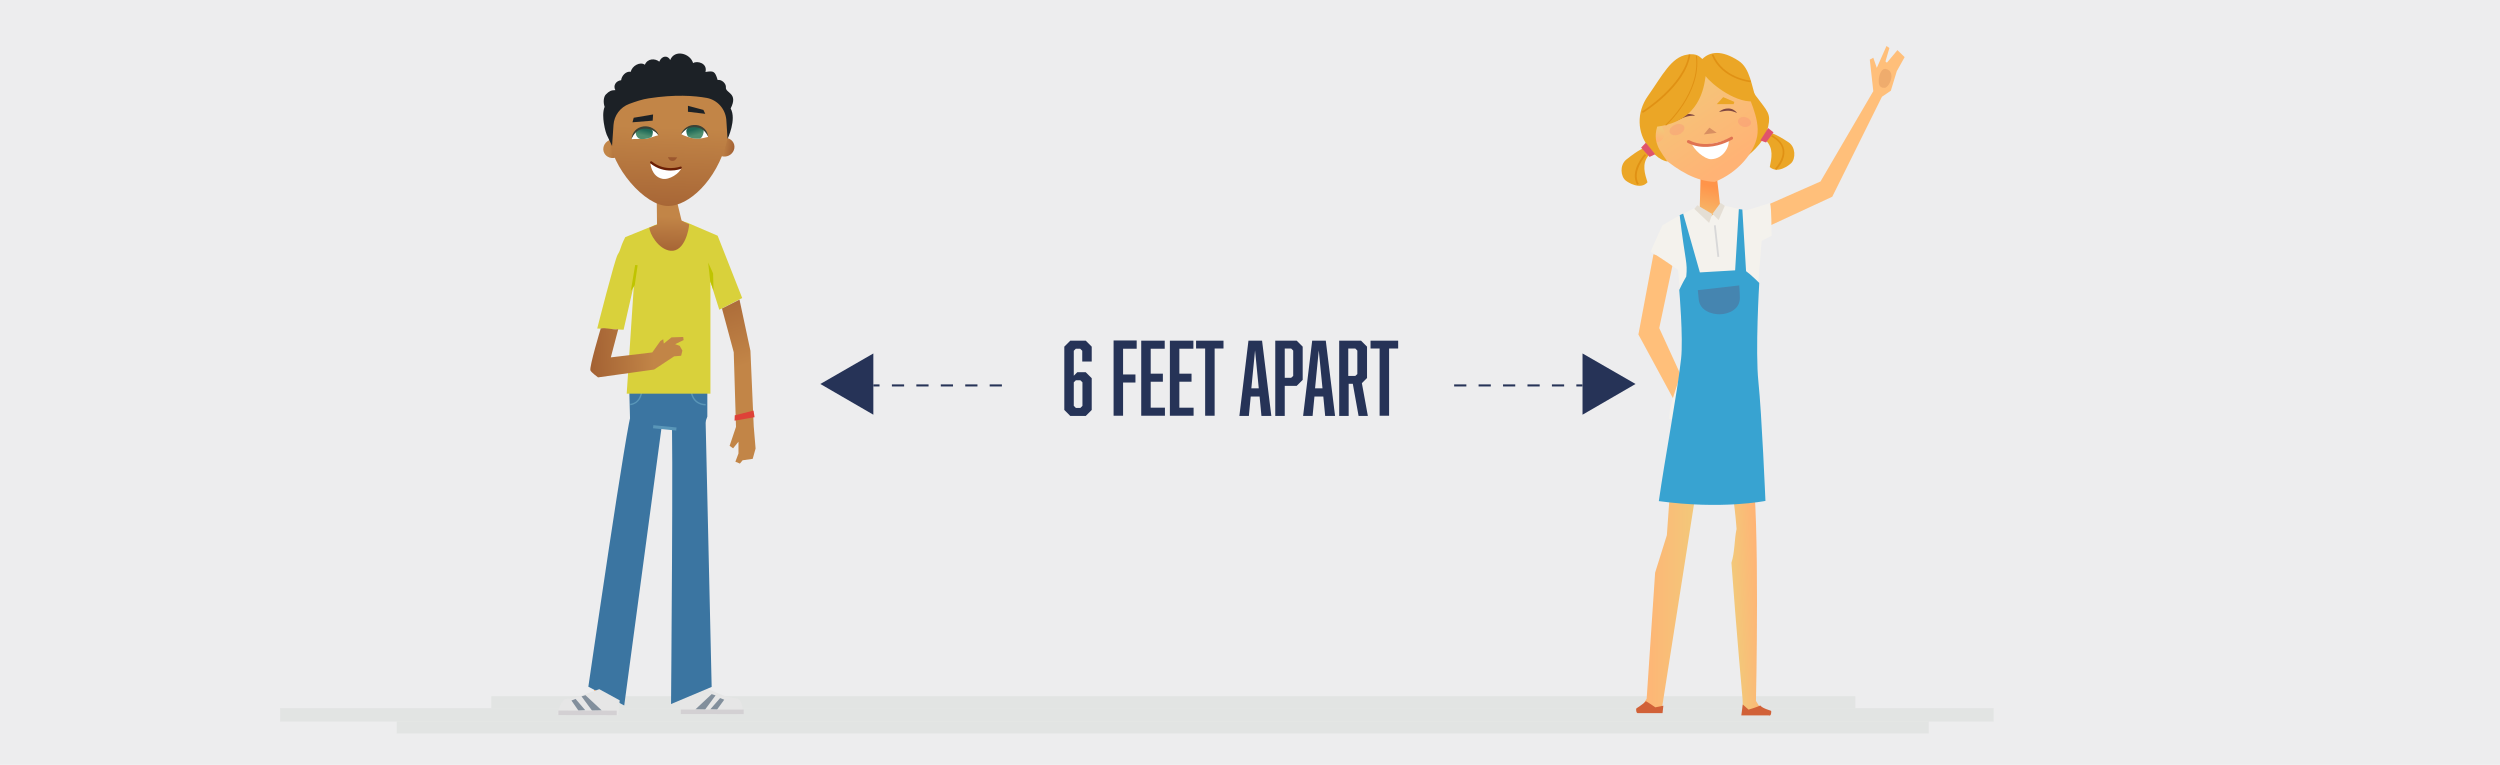 <?xml version="1.0" encoding="utf-8"?>
<!-- Generator: Adobe Illustrator 24.1.1, SVG Export Plug-In . SVG Version: 6.00 Build 0)  -->
<svg version="1.1" id="Layer_1" xmlns="http://www.w3.org/2000/svg" xmlns:xlink="http://www.w3.org/1999/xlink" x="0px" y="0px"
	 viewBox="0 0 1212.3 370.9" style="enable-background:new 0 0 1212.3 370.9;" xml:space="preserve">
<style type="text/css">
	.st0{fill:#EDEDEE;}
	.st1{opacity:0.54;}
	.st2{opacity:0.42;fill:#BEC9BF;}
	.st3{fill:url(#SVGID_1_);}
	.st4{fill:url(#SVGID_2_);}
	.st5{fill:#E6E6E6;}
	.st6{fill:#3B75A1;}
	.st7{fill:#828F9C;}
	.st8{fill:#D3D0D3;}
	.st9{fill:#5996B8;}
	.st10{fill:url(#SVGID_3_);}
	.st11{fill:url(#SVGID_4_);}
	.st12{fill:#D9D13B;}
	.st13{fill:url(#SVGID_5_);}
	.st14{fill:#BFC400;}
	.st15{fill:url(#SVGID_6_);}
	.st16{fill:#FFFFFF;}
	.st17{fill:#1C2126;}
	.st18{fill:#6B1F05;}
	.st19{fill:url(#SVGID_7_);}
	.st20{fill:url(#SVGID_8_);}
	.st21{fill:#3B4236;}
	.st22{fill:url(#SVGID_9_);}
	.st23{fill:url(#SVGID_10_);}
	.st24{fill:#9C572E;}
	.st25{fill:#DE4238;}
	.st26{fill:#FFBF7A;}
	.st27{fill:#EBA626;}
	.st28{fill:url(#SVGID_11_);}
	.st29{fill:#D16138;}
	.st30{fill:url(#SVGID_12_);}
	.st31{fill:#F4F2ED;}
	.st32{fill:url(#SVGID_13_);}
	.st33{fill:url(#SVGID_14_);}
	.st34{fill:url(#SVGID_15_);}
	.st35{fill:#E07352;}
	.st36{fill:#804740;}
	.st37{fill:#D98F61;}
	.st38{fill:#38A3D1;}
	.st39{fill:#4585B0;}
	.st40{fill:#D8D8D8;}
	.st41{fill:#E4DED4;}
	.st42{fill:#E0546B;}
	.st43{opacity:0.76;fill:#EAA669;}
	.st44{fill:#E09114;}
	.st45{opacity:0.1;fill:#ED1E79;}
	.st46{fill:#263357;}
	.st47{fill:none;stroke:#263357;stroke-miterlimit:10;}
	.st48{fill:none;stroke:#263357;stroke-miterlimit:10;stroke-dasharray:5.927,5.927;}
</style>
<rect class="st0" width="1212.3" height="370.9"/>
<g id="Layer_1_1_">
</g>
<g class="st1">
	<rect x="135.8" y="343.4" class="st2" width="831" height="6.5"/>
	<rect x="238.2" y="337.6" class="st2" width="661.5" height="5.8"/>
	<rect x="192.4" y="349.9" class="st2" width="742.9" height="5.8"/>
</g>
<g>
	<linearGradient id="SVGID_1_" gradientUnits="userSpaceOnUse" x1="287.99" y1="287.582" x2="311.444" y2="287.582">
		<stop  offset="0" style="stop-color:#FFB375"/>
		<stop  offset="1" style="stop-color:#F2C97A"/>
	</linearGradient>
	<polygon class="st3" points="301.6,235.3 294.1,280.1 288,335.4 298.6,339.9 303.5,299.7 303.5,281.9 311.4,239.1 	"/>
	
		<linearGradient id="SVGID_2_" gradientUnits="userSpaceOnUse" x1="462.421" y1="294.176" x2="485.098" y2="294.176" gradientTransform="matrix(-0.995 -0.105 -0.105 0.995 834.69 43.642)">
		<stop  offset="0" style="stop-color:#FFB375"/>
		<stop  offset="1" style="stop-color:#F2C97A"/>
	</linearGradient>
	<polygon class="st4" points="335.9,235 338.7,280.4 339,336 330.4,338.4 326.6,293.6 328.1,273.2 326.3,240 	"/>
	<path class="st5" d="M360.4,346.3c0,0,0.1-5-2.3-7.4c-3.6-0.7-5.8-1-5.8-1l-14-5.8l-8.7,7.3l0.5,6.7L360.4,346.3z"/>
	<path class="st6" d="M325.6,201.2c1,3.1-0.2,140.2-0.2,140.2l19.7-8.3l-3-131.9L325.6,201.2z"/>
	<path class="st6" d="M306.3,200c-1.5-1-21,133-21,133l17.4,9.1l18.5-137.8L306.3,200z"/>
	<polygon class="st6" points="340.4,209.2 307.6,206.5 305.5,202.7 305.1,187.2 343,186.9 343,202 	"/>
	<polygon class="st7" points="347,337.2 341.9,344.1 337.2,344 345.1,336.6 	"/>
	<polygon class="st7" points="351.2,339.3 347.7,344.1 344.4,344 349.2,338.5 	"/>
	<g>
		<path class="st5" d="M270.2,346.5c0,0,1-4.8,3.4-7.3c3.6-0.8,3.4-0.2,3.4-0.2l13.6-4.8l9.9,5.4l-0.7,7.3L270.2,346.5z"/>
		<polygon class="st7" points="282,337.7 287.1,344.6 291.8,344.5 283.9,337.1 		"/>
		<polygon class="st7" points="277.1,339.7 280.5,344.6 283.8,344.4 279.1,338.9 		"/>
		
			<rect x="283.8" y="331.6" transform="matrix(1.647324e-03 -1 1 1.647324e-03 -61.295 630.013)" class="st8" width="2.2" height="28.3"/>
	</g>
	
		<rect x="344.3" y="330" transform="matrix(1.675071e-03 -1 1 1.675071e-03 -0.457 689.999)" class="st8" width="2.2" height="30.5"/>
	<path class="st9" d="M305.6,196.5l0-0.7c0.2,0,4.8-0.2,5.3-6.7l0.7,0.1C311,196.3,305.6,196.5,305.6,196.5z"/>
	<path class="st9" d="M342.1,196.6c-0.9,0-6.6-0.3-7.3-7.2l0.7-0.1c0.7,6.8,6.4,6.6,6.7,6.6l0,0.7
		C342.2,196.6,342.2,196.6,342.1,196.6z"/>
	
		<rect x="322.6" y="171.7" transform="matrix(1.574390e-02 -1 1 1.574390e-02 129.027 508.869)" class="st9" width="0.7" height="34.4"/>
	
		<rect x="321.7" y="201.8" transform="matrix(9.798065e-02 -0.995 0.995 9.798065e-02 84.356 507.993)" class="st9" width="1.5" height="11.3"/>
	
		<linearGradient id="SVGID_3_" gradientUnits="userSpaceOnUse" x1="657.288" y1="87.769" x2="666.702" y2="87.769" gradientTransform="matrix(-0.995 -0.113 -0.16 0.987 1024.131 59.884)">
		<stop  offset="0" style="stop-color:#A36133"/>
		<stop  offset="0.679" style="stop-color:#C28547"/>
	</linearGradient>
	<path class="st10" d="M346.8,70.9c-0.4,2.5,1.4,4.7,3.9,5c2.6,0.3,5-1.5,5.4-4c0.4-2.5-1.4-4.7-3.9-5
		C349.6,66.6,347.2,68.4,346.8,70.9z"/>
	
		<linearGradient id="SVGID_4_" gradientUnits="userSpaceOnUse" x1="710.735" y1="94.588" x2="720.148" y2="94.588" gradientTransform="matrix(-0.995 -0.113 -0.16 0.987 1024.131 59.884)">
		<stop  offset="0" style="stop-color:#A36133"/>
		<stop  offset="0.679" style="stop-color:#C28547"/>
	</linearGradient>
	<path class="st11" d="M292.6,71.6c-0.4,2.5,1.4,4.7,3.9,5c2.6,0.3,5-1.5,5.4-4c0.4-2.5-1.4-4.7-3.9-5
		C295.4,67.3,293,69.1,292.6,71.6z"/>
	<path class="st12" d="M303.2,115c-3,6-1.8,5.4-3.7,8.5c-1.4,2.3-9.9,35.8-9.9,35.8l12.8,0.6l5-21.9l-3.5,52.9h40.6v-54.3l4.3,13.6
		l11.1-5.7l-11.9-30.2l-14.9-6.4l-7.3-2.1L303.2,115z"/>
	<linearGradient id="SVGID_5_" gradientUnits="userSpaceOnUse" x1="324.127" y1="123.694" x2="324.885" y2="96.403">
		<stop  offset="0" style="stop-color:#A36133"/>
		<stop  offset="0.679" style="stop-color:#C28547"/>
	</linearGradient>
	<path class="st13" d="M314.9,110.4c0,2.7,4.3,10.6,10.3,11.2c6.8,0.6,8.9-10.4,9-12.9c-1.5-0.5-3.7-1.8-3.7-1.8l-4-16.6l-8.1,0.7
		l0.2,18C318.6,108.9,316.6,109.6,314.9,110.4z"/>
	<polygon class="st14" points="343.4,127.3 344.4,136.3 346,140.9 345.8,132.6 	"/>
	<polygon class="st14" points="307.8,138.3 309.2,128.6 308,128.5 305.9,141.1 	"/>
	
		<linearGradient id="SVGID_6_" gradientUnits="userSpaceOnUse" x1="311.628" y1="127.271" x2="306.311" y2="60.813" gradientTransform="matrix(0.995 0.113 -0.16 0.987 30.762 -54.082)">
		<stop  offset="0" style="stop-color:#A36133"/>
		<stop  offset="0.679" style="stop-color:#C28547"/>
	</linearGradient>
	<path class="st15" d="M295.6,66.9c0.7,13.6,16.9,33.2,28.6,33c9.4-0.1,23.2-11.7,28.4-31.8c1.5-5.8,2.9-15.2,0-20.2
		c-4.5-7.9-15.8-10.2-25.6-11.3c-11.4-1.3-26.1,5-31.5,15.8C293.3,56.8,295.3,60.4,295.6,66.9z"/>
	<path class="st16" d="M315.4,79.2c0,0,3,2,7.4,2.6c2.3,0.3,5.1,0.2,7.7-0.5c-0.9,2.8-6,6.1-9.3,5.4
		C315.8,85.6,315.4,79.2,315.4,79.2z"/>
	<path class="st17" d="M352.8,67.4c0,0,4.5-9.5,1.5-14.8c3.9-7.6-2.6-7.4-2.3-10.2c0.2-1.9-2.1-4-4-3.6c-1.3-4.4-2-4.5-5.9-3.9
		c1.1-4.3-4.1-5.6-6-4.3c-1.4-4.8-9-6.8-11.1-1.5c-1.1-2.3-4-2.3-5.3,0.8c-2.1-1.7-5.7-1.6-7,1.5c-2.3-1.7-6.3,0.6-6.8,3.4
		c-2.5-0.4-4.5,2.1-4.7,4.1c-2.6,0.3-4,2.7-2.8,4.8c-2.1,0-3.1,0.6-4.5,2c-1.2,1.1-1.5,3.8-0.7,6.1c-1,2.4-0.7,5.8-0.4,7.8
		c0.5,3.5,1.4,5.7,1.4,5.7l2.6,5.5l0.7-10.2c0.3-4.6,3.3-8.6,7.6-10.2c3-1.1,6.5-2.3,9.4-2.7c12.9-2,22.2-1.3,28.3-0.2
		c5.1,1,8.9,5.3,9.4,10.5L352.8,67.4z"/>
	<polygon class="st17" points="307.3,57.1 316.7,55.5 316.5,58.5 306.7,59.3 	"/>
	<polygon class="st17" points="341.1,53.3 333.6,51.3 333.6,54.2 342,55.2 	"/>
	<g>
		<path class="st18" d="M325.2,82.7c-2.8,0-6.4-0.7-9.8-3.5c-0.2-0.2-0.3-0.6-0.1-0.8c0.2-0.2,0.6-0.3,0.8-0.1
			c6.4,5.2,13.7,2.5,13.8,2.5c0.3-0.1,0.6,0,0.7,0.3c0.1,0.3,0,0.6-0.3,0.7C330.2,81.9,328.1,82.7,325.2,82.7z"/>
	</g>
	
		<linearGradient id="SVGID_7_" gradientUnits="userSpaceOnUse" x1="141.161" y1="143.099" x2="186.509" y2="143.099" gradientTransform="matrix(1.007 -8.190000e-02 3.750000e-02 0.99 138.382 41.439)">
		<stop  offset="0" style="stop-color:#A36133"/>
		<stop  offset="0.679" style="stop-color:#C28547"/>
	</linearGradient>
	<path class="st19" d="M325.6,163.6l-3.7,3l-0.3-2.1l-1.4,0.9l-3.9,5.5l-20.1,2.4c0.5-2,2.8-10.6,3.6-13.7c-2.4,0.5-6.1-0.9-8.5-0.3
		c0,0-5.6,18.6-5,20.3c0.4,1,3.7,3.4,3.7,3.4l27.2-3.8l9.7-6.4l3.4-0.3l0.6-2.5l-1.3-2.3l-2.2-0.8l4.1-2l-0.2-1.5L325.6,163.6z"/>
	<g>
		<g>
			<path class="st16" d="M319.2,65.6c-0.5-1.3-2.5-2.7-3.7-3.2c-5.9-2.3-9.4,3.8-9.2,5.1c1.1-0.2,4.5,0,7.3-0.3
				C314.8,67.1,318,65.8,319.2,65.6z"/>
		</g>
		
			<linearGradient id="SVGID_8_" gradientUnits="userSpaceOnUse" x1="381.845" y1="134.292" x2="383.03" y2="138.439" gradientTransform="matrix(-1.198 5.940000e-02 5.940000e-02 1.198 762.72 -122.266)">
			<stop  offset="0.345" style="stop-color:#1F6957"/>
			<stop  offset="0.885" style="stop-color:#4F8F70"/>
		</linearGradient>
		<path class="st20" d="M308.4,63.2c-0.2,0.8-0.3,0.4-0.1,1.6c0.1,1.1,1.1,2.3,1.9,2.5c1,0.4,3.7,0,5.3-0.6c0.7-0.2,1-1.2,1.1-2.7
			c0-0.7-0.5-1.2-1.1-1.9C313,61.5,310.3,61.9,308.4,63.2z"/>
		<g>
			<g>
				<path class="st21" d="M306.2,67.5c0.1-1.5,0.7-2.9,1.7-4.1c1-1.2,2.6-1.9,4.1-2.1c1.5-0.2,3.2,0.1,4.5,0.9
					c0.7,0.4,1.3,0.9,1.8,1.5c0.5,0.6,1,1.2,1,2c-0.3-0.7-0.9-1.1-1.4-1.6c-0.6-0.4-1.2-0.8-1.8-1.1c-1.3-0.5-2.6-0.7-4-0.6
					c-1.3,0.1-2.6,0.7-3.6,1.6C307.5,65,306.7,66.2,306.2,67.5z"/>
			</g>
		</g>
	</g>
	<g>
		<g>
			<path class="st16" d="M330.4,65.1c0.4-1.3,2.3-2.8,3.6-3.4c5.8-2.6,9.5,3.4,9.4,4.7c-1.1,0.1-3,1.2-7.5,0.6
				C334.7,66.8,331.5,65.8,330.4,65.1z"/>
		</g>
		
			<linearGradient id="SVGID_9_" gradientUnits="userSpaceOnUse" x1="88.866" y1="142.155" x2="90.147" y2="146.638" gradientTransform="matrix(1.2 3.900000e-03 -3.900000e-03 1.2 230.095 -110.117)">
			<stop  offset="0.345" style="stop-color:#1F6957"/>
			<stop  offset="0.885" style="stop-color:#4F8F70"/>
		</linearGradient>
		<path class="st22" d="M341,62.5c0.2,0.8,0.3,0.4,0.2,1.6c-0.1,1.1-0.9,2.9-1.8,3.1c-0.9,0-3.6,0.2-5.4-0.8c-0.7-0.2-1-1.3-1.2-2.7
			c-0.1-0.7,0.5-1.3,1-1.9C336.3,61,339,61.2,341,62.5z"/>
		<g>
			<g>
				<path class="st21" d="M343.5,66.5c-0.6-1.3-1.4-2.5-2.5-3.4c-1.1-0.9-2.3-1.3-3.7-1.4c-1.4-0.1-2.7,0.1-3.9,0.7
					c-0.6,0.3-1.2,0.7-1.7,1.2c-0.5,0.5-1.1,1-1.4,1.6c0.1-0.8,0.5-1.4,1-2c0.5-0.6,1-1.1,1.7-1.5c1.3-0.9,2.9-1.2,4.5-1.1
					c1.6,0.1,3.1,0.8,4.2,1.9C342.7,63.5,343.3,65,343.5,66.5z"/>
			</g>
		</g>
	</g>
	<linearGradient id="SVGID_10_" gradientUnits="userSpaceOnUse" x1="341.327" y1="134.817" x2="362.317" y2="199.584">
		<stop  offset="0" style="stop-color:#A36133"/>
		<stop  offset="0.679" style="stop-color:#C28547"/>
	</linearGradient>
	<polygon class="st23" points="350.1,149.6 355.8,170.8 356.9,207 353.8,216.2 355.5,217.4 358.1,214.2 358.1,219.9 356.6,223.9 
		358.8,224.8 360.1,223.2 365,222.5 366.4,217.5 365.5,206.8 363.9,170.1 358.6,145.3 	"/>
	<path class="st24" d="M328.4,76.3l-4.5-0.1c0.4,1,1,2.1,2.7,1.8C327.5,77.9,328.4,76.3,328.4,76.3z"/>
	<polygon class="st25" points="365.9,202.3 356.2,204 356.3,201.4 365.4,199.1 	"/>
</g>
<g>
	<polygon class="st26" points="853.8,100.8 882.8,88 908.4,44.2 906.7,28.9 908.4,28 910.1,32.9 914.8,22.3 916.2,23.3 914.3,29.8 
		915,30.4 920.1,24.3 923.6,27.7 919.8,34.5 916.9,44 912.6,46.9 888.5,95.4 855.7,110.6 	"/>
	<polygon class="st26" points="811.7,125.5 804.6,159.1 827.8,209.7 840.5,215.3 840.3,217.2 835.3,216 840.8,225.1 833.1,228.1 
		824.1,218.2 821.5,212 794.5,162.2 801.8,123.3 	"/>
	<path class="st27" d="M846.2,34.8c0,0,2,7.4,5.2,11.6c5.9,7.9,7.4,8.6,6,15.1c-1.8,8.6-11,14.8-11,14.8s1.3-18,0-21.9
		c-2.2-6.4-5.1-16.6-5.1-16.6L846.2,34.8z"/>
	<linearGradient id="SVGID_11_" gradientUnits="userSpaceOnUse" x1="795.825" y1="286.267" x2="822.859" y2="286.267">
		<stop  offset="0" style="stop-color:#FFB375"/>
		<stop  offset="1" style="stop-color:#F2C97A"/>
	</linearGradient>
	<polygon class="st28" points="810.6,227 808.3,259.5 802.6,277.7 798.5,338.8 795.8,343.3 805.7,345.5 806.1,342.2 822.9,235.3 	
		"/>
	<path class="st29" d="M793.4,343.7c0-0.3,3.4-2.1,4.7-3.7c1.5,0.8,4.6,3,4.6,3l3.9-0.8l-0.4,3.6l-11.6,0
		C794.6,345.7,793.3,346.5,793.4,343.7z"/>
	
		<linearGradient id="SVGID_12_" gradientUnits="userSpaceOnUse" x1="562.412" y1="284.746" x2="575.758" y2="284.746" gradientTransform="matrix(-0.99 6.000000e-04 5.620000e-02 1.01 1394.105 -3.397)">
		<stop  offset="0" style="stop-color:#FFB375"/>
		<stop  offset="1" style="stop-color:#F2C97A"/>
	</linearGradient>
	<path class="st30" d="M849.6,226.4c3.9,24.8,1.9,113.5,1.9,113.5l2.3,3.7l-8.5,3.2l-0.3-7.8c0,0-3.1-34.4-5.4-66.1
		c1.7-5.2,1.4-11.5,2.5-16.4c-1-13.4-3-23.9-3.7-30.4C838,222,848.7,220.2,849.6,226.4z"/>
	<path class="st29" d="M858.9,344.8c0-0.3-4.1-1.1-5.3-2.7c-1.5,0.8-5.7,2-5.7,2l-2.8-2.5l-0.7,5.3l13.3,0
		C857.7,346.9,859,347.7,858.9,344.8z"/>
	<path class="st31" d="M843.6,202.6c-1.6-32,8.4-57.7,8.4-57.7l3.3-40.8l-27.5-6.3l-12.8,6.5l-4.4,3.4c0,0,6.3,35,4.8,68.8
		c-0.4,9-5.8,17.1-6,26.7L843.6,202.6z"/>
	
		<linearGradient id="SVGID_13_" gradientUnits="userSpaceOnUse" x1="1938.376" y1="-86.095" x2="1936.517" y2="-65.651" gradientTransform="matrix(0.99 0.137 -0.103 0.995 -1098.987 -89.884)">
		<stop  offset="0" style="stop-color:#FF944A"/>
		<stop  offset="1" style="stop-color:#F2C97A"/>
	</linearGradient>
	<path class="st32" d="M829.7,104.8c-1.4-0.8-4.7-1.7-5.5-2.6c0.1-6.2,0.8-26.5,0.8-26.5l6.6,2.1c0.9,7.2,2.7,23,2.8,25
		C833.9,103.5,831.7,103.2,829.7,104.8z"/>
	
		<linearGradient id="SVGID_14_" gradientUnits="userSpaceOnUse" x1="802.491" y1="203.911" x2="809.366" y2="152.638" gradientTransform="matrix(-0.883 0.438 0.465 0.902 1453.14 -457.056)">
		<stop  offset="0" style="stop-color:#FFB375"/>
		<stop  offset="1" style="stop-color:#F2C97A"/>
	</linearGradient>
	<path class="st33" d="M805.8,76c8.3,7,16.7,11.9,25.7,12.2c11.5-4.6,19.2-14.3,20.6-22.2c1.5-8.8-4.5-19-7.1-27.4
		c-4.8-0.9-14.9-6.8-28.9,0.1c-5.3,2.6-10.5,2-11.8,7.7C801.8,58.1,798.6,67.7,805.8,76z"/>
	
		<linearGradient id="SVGID_15_" gradientUnits="userSpaceOnUse" x1="745.346" y1="99.293" x2="747.216" y2="92.481" gradientTransform="matrix(0.993 -6.210000e-02 9.510000e-02 1.001 52.6 15.192)">
		<stop  offset="0" style="stop-color:#FFB375"/>
		<stop  offset="1" style="stop-color:#F2C97A"/>
	</linearGradient>
	<path class="st34" d="M807.1,64.3c0.2,2.4-1.4,4.5-3.6,4.6c-2.2,0.1-4.2-1.7-4.4-4.1c-0.2-2.4,1.4-4.5,3.6-4.6
		C804.8,60,806.8,61.9,807.1,64.3z"/>
	<path class="st16" d="M838.2,67.4c0,0-13,5-18.1,1.6c1,3.6,6.5,8.2,9.6,8.2C835.7,77.1,839,70.9,838.2,67.4z"/>
	<g>
		<path class="st35" d="M828.4,71.2c6.4-0.4,11.4-3.5,11.7-3.6c0.3-0.2,0.4-0.7,0.2-1c-0.2-0.3-0.7-0.5-1-0.2
			c-0.1,0.1-10.6,6.5-20.2,1.6c-0.4-0.2-0.8,0-1,0.3c-0.2,0.4,0,0.8,0.3,1C821.8,71,825.3,71.4,828.4,71.2z"/>
	</g>
	<g>
		<g>
			<path class="st36" d="M813.1,58.5c0.4-0.7,1-1.3,1.7-1.8c0.7-0.5,1.5-0.9,2.3-1.1c0.8-0.2,1.7-0.4,2.5-0.3
				c0.9,0.1,1.7,0.3,2.4,0.8c-1.7,0-3.2,0.1-4.6,0.6C816,57.1,814.6,57.8,813.1,58.5z"/>
		</g>
	</g>
	<polygon class="st37" points="828.9,61.9 826.2,65.2 832.5,64.4 	"/>
	<path class="st27" d="M843.1,29.5c-8.3-5.4-13.9-4.5-17.6-0.9c-1.1-0.7-2.2-3-7.4-2.1c-7.7,1.2-12,10.1-18.9,19.9
		c-6,8.4-4.9,18.2-0.2,24.3c4.8,7.4,9.6,7.6,9.6,7.6s-4.2-5.5-4.9-8c-0.3-1-1.6-3.9-0.1-8.9c20.8-2.6,22.7-19.3,23.5-24.5
		c2.8,3.9,15.6,14.1,24.7,12C849.4,41.9,848.7,33.1,843.1,29.5z"/>
	<path class="st38" d="M814.5,104.3c2.8,23.5,3.9,22.6,3.2,29.8c-2,3.4-3.4,6.5-3.4,6.5s2,23.3,0.9,33.3c-2,17.9-7.8,47.9-10.8,69.1
		c30.7,4.2,51.7-0.1,51.7-0.1s-1.8-42.4-3.4-57.6c-1.6-15.2,0.4-48.1,0.4-48.1s-4.2-4.2-6.4-5.7c-0.4-6.4-1.8-29.9-1.8-29.9
		l-1.7-0.2l-1.8,29.7l-17.1,1l-8.1-28.5L814.5,104.3z"/>
	<path class="st31" d="M814.3,104.6c0,0-3.1,1.6-8.2,4.7c-1.9,4.3-4,8.8-5.7,12.8c2.8,1.4,13.4,8.8,13.4,8.8l0.9-6.3L814.3,104.6z"
		/>
	<path class="st31" d="M846.1,102.2c0,0,6-1.7,12.2-3.8c0.9,3,0.6,12.7,0.8,15.9c-4.9,2.5-8.7,4.5-8.7,4.5L846.1,102.2z"/>
	<path class="st39" d="M823.3,140.7c0,0.3,0.4,3.6,0.4,3.9c0.2,6.1,6.5,7.9,10.4,7.8c4.1-0.1,9.6-2.3,9.6-8c0-0.4-0.2-5.7-0.3-6
		L823.3,140.7z"/>
	<g>
		<g>
			<path class="st36" d="M833.6,54.3c0.6-0.6,1.3-1,2.1-1.3c0.8-0.3,1.6-0.4,2.4-0.4c0.8,0,1.7,0.2,2.4,0.6c0.7,0.4,1.4,0.9,1.8,1.6
				c-1.5-0.7-2.8-1.1-4.3-1.1C836.7,53.7,835.2,54,833.6,54.3z"/>
		</g>
	</g>
	<g>
		
			<rect x="831.8" y="109.1" transform="matrix(0.994 -0.111 0.111 0.994 -7.822 93.192)" class="st40" width="0.9" height="15.4"/>
	</g>
	<path class="st27" d="M797.3,71.8c0,0-2.1,0.3-8.7,5.6c-3.3,2.7-2.7,8.3-0.2,10.2c1,0.8,7,4.7,10.5,0.8c-1.2-3.9-3-8.9,0.6-13.1
		C799.3,74.5,797.3,71.8,797.3,71.8z"/>
	<path class="st27" d="M858.1,64.3c0,0,2.1,0,9.2,4.7c3.5,2.3,3.5,7.9,1.3,10.1c-0.9,0.9-6.5,5.4-10.4,1.9c0.8-4.1,2.1-9.1-2-13
		C856.5,67.2,858.1,64.3,858.1,64.3z"/>
	<polygon class="st41" points="823.1,99.5 821.6,101.3 828.8,108.1 830.3,103.8 	"/>
	<polygon class="st41" points="834.3,98.4 836.4,99.8 833.4,106.7 830.4,103.7 	"/>
	<polygon class="st42" points="798.1,69.2 795.8,71.6 799.9,76.1 802.6,74.8 	"/>
	<polygon class="st42" points="857.4,62.1 860,64.2 856.4,69.1 853.6,68.1 	"/>
	<path class="st43" d="M917.2,37.1c0,2-1.7,5.5-3.4,5.5c-1.7,0-3.1-0.6-2.7-4.5c0.2-2,1.4-4.9,3.1-4.7
		C916.4,33.7,917.2,35.2,917.2,37.1z"/>
	<polygon class="st27" points="835.6,47.1 841,49.4 840.7,50.5 832.5,50.5 	"/>
	<g>
		<path class="st44" d="M796.6,54.8l-0.4-0.7c0.2-0.1,20.3-12.7,22.7-27.7l0.8,0.1C817.3,41.9,797.5,54.3,796.6,54.8z"/>
	</g>
	<g>
		<path class="st44" d="M848.9,39.9c-0.1,0-14-1.3-18.9-13.3l0.8-0.3c4.8,11.6,18.1,12.8,18.2,12.8L848.9,39.9z"/>
	</g>
	<g>
		<path class="st44" d="M861.3,82.4l-0.6-0.6c0,0,4.3-4.4,3.7-9c-0.4-2.6-2.2-4.8-5.5-6.6l0.4-0.7c3.5,1.9,5.5,4.4,5.9,7.2
			C866,77.7,861.5,82.3,861.3,82.4z"/>
	</g>
	<g>
		<path class="st44" d="M807.9,60.9c-0.1,0-0.2,0-0.2-0.1c-0.1-0.1-0.1-0.3,0-0.4c0.2-0.2,16.8-15.3,14.7-33c0-0.2,0.1-0.3,0.2-0.3
			c0.2,0,0.3,0.1,0.3,0.2c2.1,18-14.7,33.4-14.9,33.5C808,60.8,808,60.9,807.9,60.9z"/>
	</g>
	<path class="st45" d="M849.1,59.8c-0.3,1.3-1.9,2.1-3.6,1.7s-2.9-1.7-2.7-3c0.3-1.3,1.9-2.1,3.6-1.7
		C848.1,57.2,849.3,58.6,849.1,59.8z"/>
	<path class="st45" d="M816.7,61.4c0.5,1.3-0.6,3-2.5,3.8c-1.9,0.8-3.9,0.4-4.5-0.9c-0.5-1.3,0.6-3,2.5-3.8S816.1,60.1,816.7,61.4z"
		/>
	<g>
		<path class="st44" d="M793.9,89.6c-3.9-6.6,3.3-14.6,3.7-14.9l0.6,0.6c-0.1,0.1-7.1,7.8-3.5,13.9L793.9,89.6z"/>
	</g>
</g>
<polygon class="st46" points="397.8,186.2 423.5,201.1 423.5,171.4 "/>
<polygon class="st46" points="793.1,186.2 767.4,171.4 767.4,201.1 "/>
<g>
	<g>
		<line class="st47" x1="423.5" y1="186.9" x2="426.5" y2="186.9"/>
		<line class="st48" x1="432.5" y1="186.9" x2="761.4" y2="186.9"/>
		<line class="st47" x1="764.4" y1="186.9" x2="767.4" y2="186.9"/>
	</g>
</g>
<rect x="488.9" y="159.2" class="st0" width="215.9" height="49.5"/>
<g>
	<path class="st46" d="M523.8,169.1h-2.1l-1,1v12.1l1.7-1.7h4.1l2.9,2.9v15.4l-2.9,2.9H519l-2.9-2.9v-30.7l2.9-2.9h7.5l2.9,2.9v7.2
		h-4.6v-5.2L523.8,169.1z M521.7,184.4l-1,1v11.4l1,1h2.2l1-1v-11.4l-1-1H521.7z"/>
	<path class="st46" d="M551.2,169.1h-6.6v12.5h6v3.9h-6v16.1H540v-36.5h11.2V169.1z"/>
	<path class="st46" d="M553.4,165.2h11.4v3.9H558v12.1h5.9v3.9H558v12.6h6.9v3.9h-11.5V165.2z"/>
	<path class="st46" d="M567.3,165.2h11.4v3.9h-6.8v12.1h5.9v3.9h-5.9v12.6h6.9v3.9h-11.5V165.2z"/>
	<path class="st46" d="M589,169v32.6h-4.6V169H580v-3.8h13.3v3.8H589z"/>
	<path class="st46" d="M606.5,192.3l-0.9,9.4H601l4.4-36.5h6.6l4.5,36.5h-4.8l-0.9-9.4H606.5z M608.6,169.9l-1.8,18.4h3.6
		L608.6,169.9z"/>
	<path class="st46" d="M618.4,165.2h10.4l2.9,2.9v16.1l-2.9,2.9h-5.8v14.6h-4.6V165.2z M627.1,182.3V170l-1-1h-3.1v14.2h3.1
		L627.1,182.3z"/>
	<path class="st46" d="M637.4,192.3l-0.9,9.4h-4.6l4.4-36.5h6.6l4.5,36.5h-4.8l-0.9-9.4H637.4z M639.5,169.9l-1.8,18.4h3.6
		L639.5,169.9z"/>
	<path class="st46" d="M649.3,165.2H660l2.9,2.9v15.2l-2.5,2.5l2.9,15.9h-4.5l-2.8-15.6h-2v15.6h-4.6V165.2z M658.2,181.4V170l-1-1
		h-3.4v13.3h3.4L658.2,181.4z"/>
	<path class="st46" d="M673.6,169v32.6H669V169h-4.4v-3.8H678v3.8H673.6z"/>
</g>
</svg>
